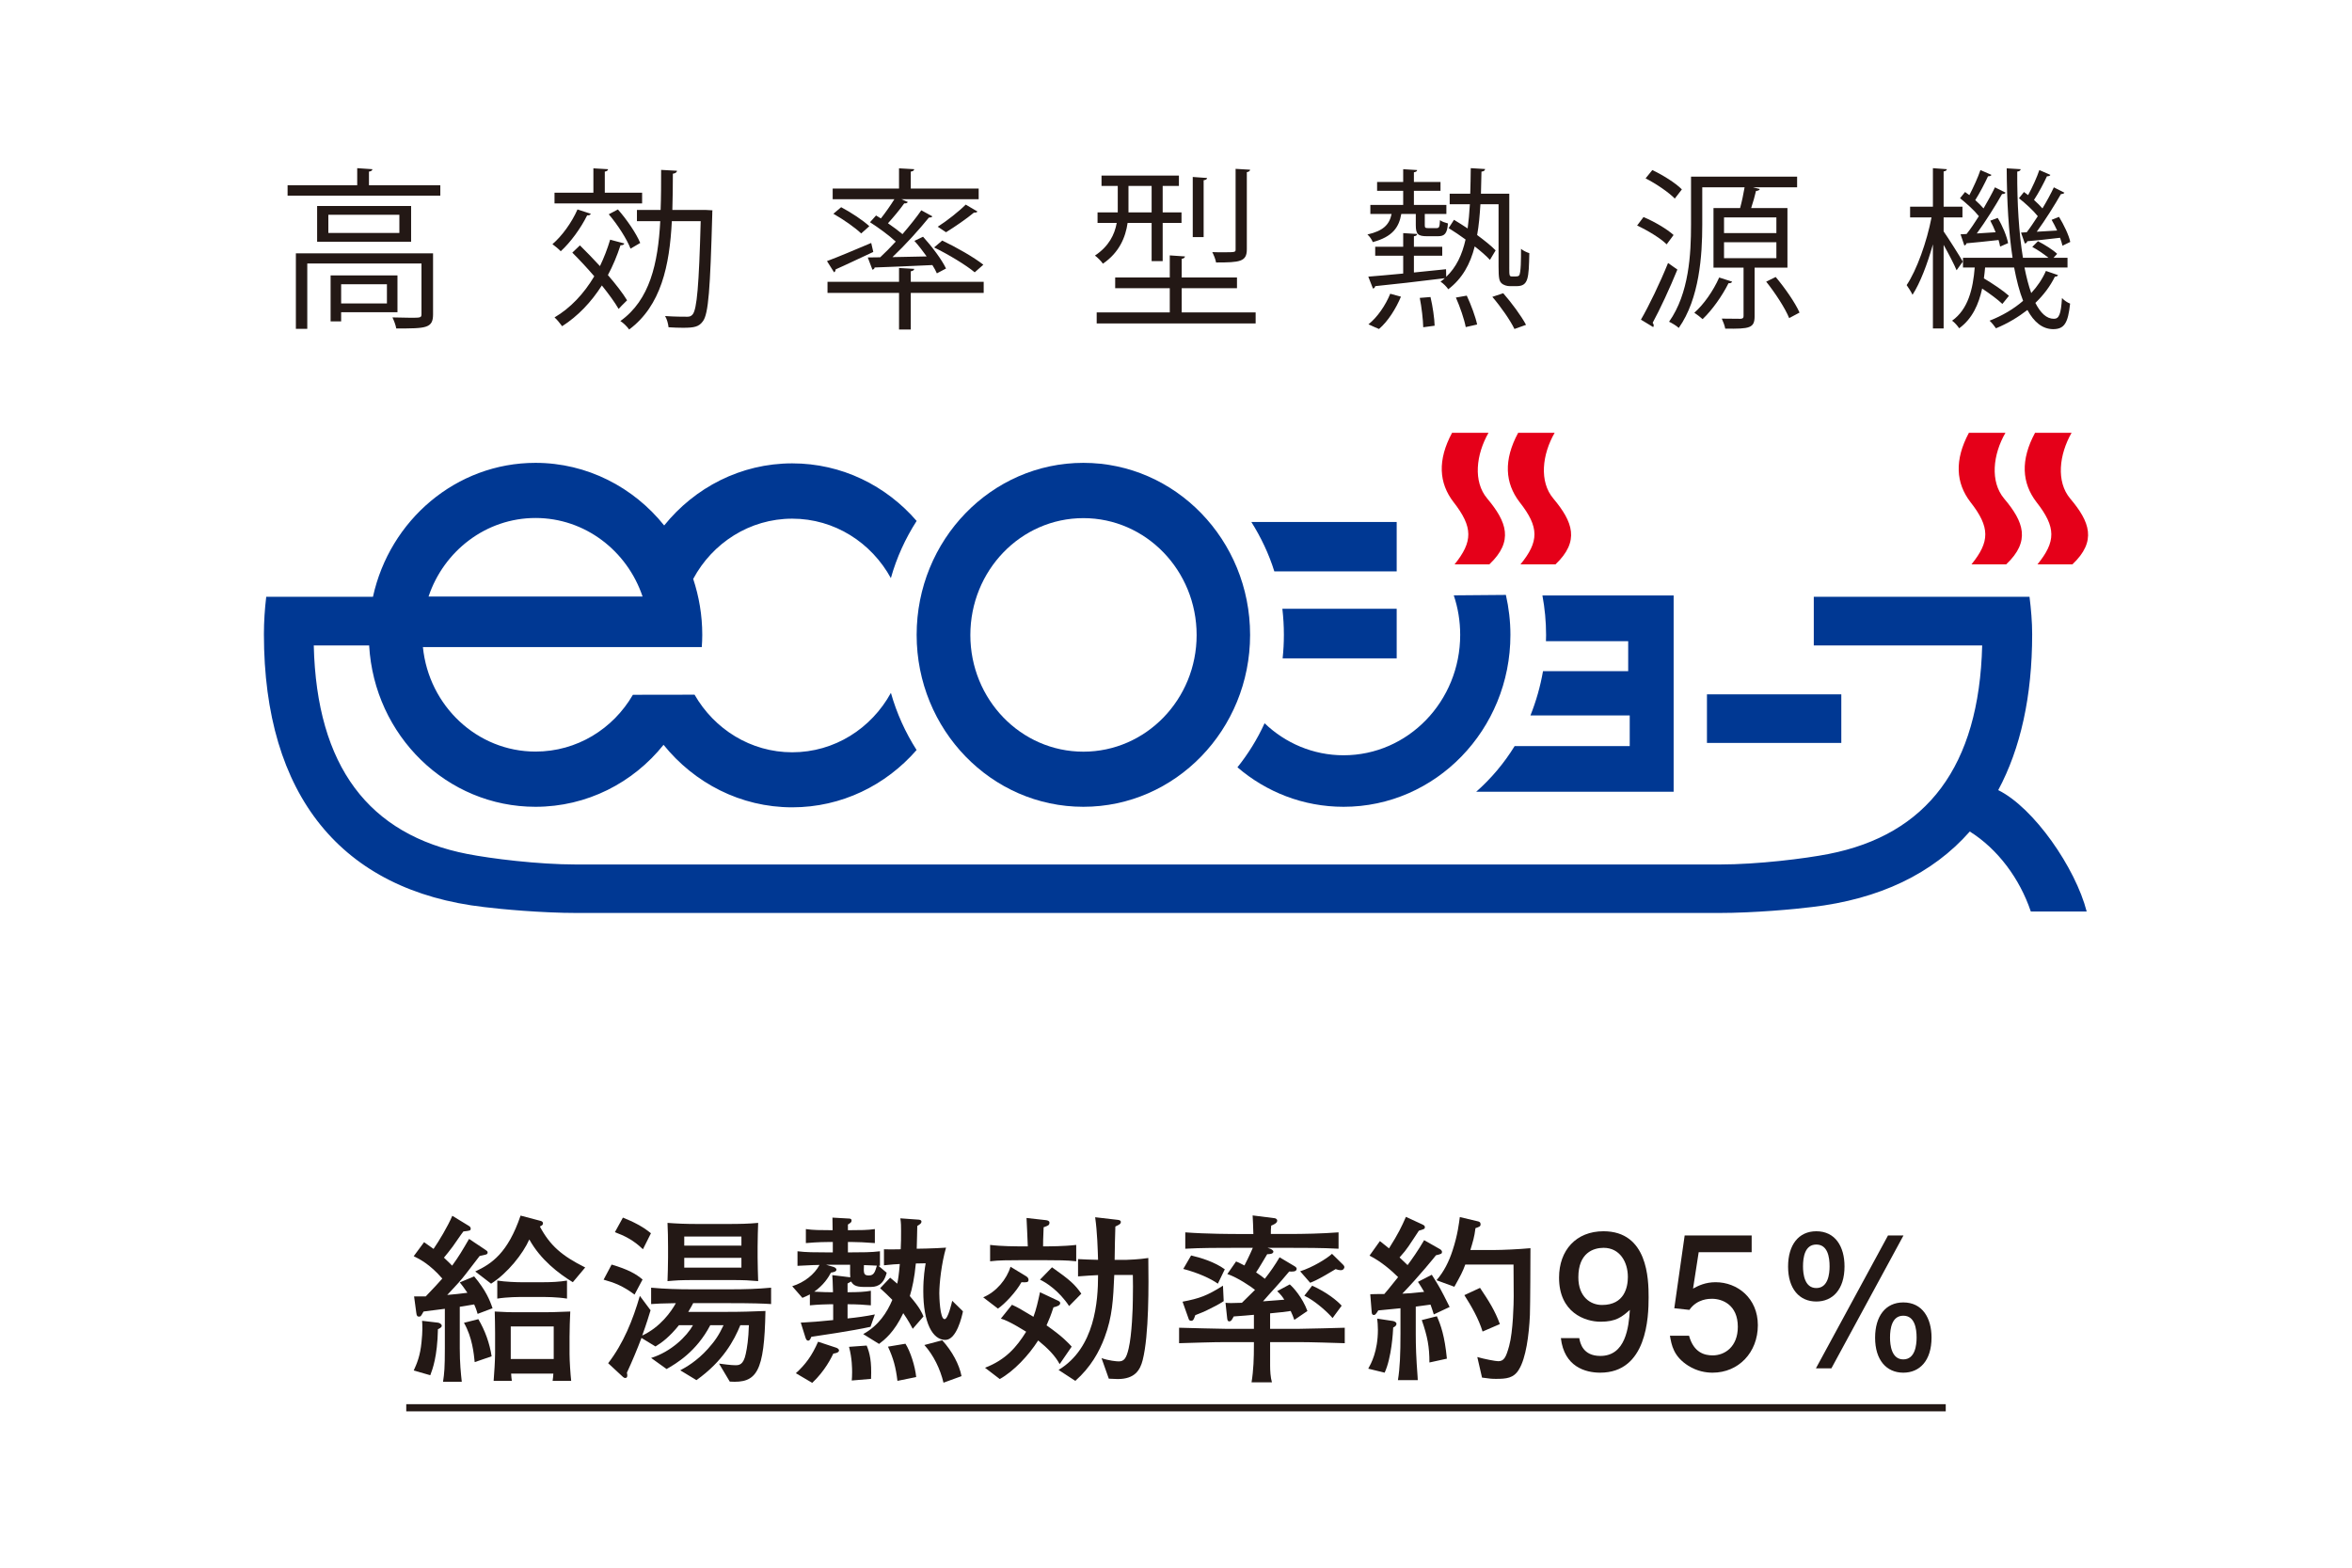 <?xml version="1.0" encoding="UTF-8"?>
<svg id="_レイヤー_1" data-name="レイヤー_1" xmlns="http://www.w3.org/2000/svg" viewBox="0 0 1200 800">
  <defs>
    <style>
      .cls-1, .cls-2 {
        fill: none;
      }

      .cls-2 {
        stroke: #231815;
        stroke-miterlimit: 10;
        stroke-width: 3.652px;
      }

      .cls-3 {
        fill: #003893;
      }

      .cls-4 {
        fill: #e50019;
      }

      .cls-5 {
        fill: #231815;
      }
    </style>
  </defs>
  <g>
    <g>
      <path class="cls-3" d="M753.206,404.024h100.694v-100.14h-67.0.05c1.205,6.48,1.869,13.257,1.869,20.193,0,1.082,0,2.029-.074,3.123h41.962v15.312h-43.462c-1.378,7.871-3.542,15.409-6.393,22.541l-.125.037h50.766v15.63h-58.71c-5.387,8.745-12.004,16.615-19.603,23.292l.025.013Z"/>
      <g>
        <path class="cls-4" d="M759.872,287.995h-17.735c9.323-11.609,9.543-18.865-.541-31.778-7.476-9.703-8.265-21.398-.738-35.369h18.595c-6.322,11.044-7.993,24.915-.638,33.573,9.936,11.868,13.6,21.706,1.058,33.574Z"/>
        <path class="cls-4" d="M793.615,287.995h-17.856c9.445-11.609,9.715-18.865-.467-31.778-7.429-9.703-8.265-21.398-.714-35.369h18.619c-6.37,11.044-7.993,24.915-.664,33.573,9.937,11.868,13.602,21.706,1.082,33.574Z"/>
      </g>
      <g>
        <path class="cls-4" d="M1023.56,287.995h-17.708c9.396-11.609,9.592-18.865-.518-31.778-7.451-9.703-8.263-21.398-.787-35.369h18.644c-6.395,11.044-7.944,24.915-.689,33.573,10.035,11.868,13.627,21.706,1.058,33.574Z"/>
        <path class="cls-4" d="M1057.356,287.995h-17.832c9.42-11.609,9.616-18.865-.516-31.778-7.43-9.703-8.266-21.398-.715-35.369h18.644c-6.32,11.044-7.993,24.915-.713,33.573,10.035,11.868,13.675,21.706,1.132,33.574Z"/>
      </g>
      <path class="cls-3" d="M645.181,369.099c-3.688,8.104-8.387,15.656-13.87,22.505v-.074c14.731,12.642,33.595,20.181,54.182,20.181,47.002,0,85.126-39.329,85.126-87.733,0-7.022-.836-13.922-2.312-20.39l-26.587.222c2.14,6.333,3.27,13.147,3.27,20.169,0,33.867-26.564,61.44-59.497,61.44-15.545,0-29.761-6.223-40.263-16.319h-.049Z"/>
      <path class="cls-3" d="M654.282,310.771c.492,4.303.762,8.682.762,13.207,0,4.07-.22,8.031-.637,11.978h-.101,58.293v-25.309h-58.317v.123Z"/>
      <path class="cls-3" d="M638.442,266.363c4.895,7.796,8.928,16.232,11.733,25.235h62.423v-25.235h-74.156Z"/>
      <path class="cls-3" d="M637.803,323.978c0,48.404-38.099,87.733-85.077,87.733-46.953,0-85.051-39.329-85.051-87.733,0-48.454,38.099-87.782,85.051-87.782,46.978,0,85.077,39.328,85.077,87.782ZM552.751,264.407c-31.95,0-57.677,26.747-57.677,59.669,0,32.811,25.727,59.509,57.677,59.509,31.926,0,57.775-26.698,57.775-59.509,0-32.922-25.85-59.669-57.775-59.669Z"/>
      <rect class="cls-3" x="870.896" y="354.328" width="68.547" height="24.793"/>
      <path class="cls-3" d="M218.644,304.424c7.798-23.316,29.368-40.09,54.578-40.09,25.284,0,46.782,16.774,54.627,40.09h-109.205ZM338.868,268.146c-15.618-19.48-39.304-31.95-65.67-31.95-40.46,0-74.378,29.256-82.912,68.351h-54.454c-.763,6.371-1.181,12.74-1.181,19.111,0,82.198,39.549,130.885,112.427,139.235h.024c8.338,1.045,29.195,3.001,47.323,3.001h582.472c18.078,0,39.107-1.956,47.298-3.001h.073c34.631-4.021,61.81-17.057,80.723-38.566h0c14.265,8.954,25.457,23.981,31.139,40.816h28.505c-5.705-22.209-26.931-52.966-45.133-61.943h0c11.388-21.238,17.315-47.876,17.315-79.542,0-6.371-.565-12.74-1.352-19.111h-110.065v24.842h85.913c-1.55,61.76-28.114,96.599-78.46,106.424h0c-11.733,2.301-35.959,5.338-55.487,5.338H293.981c-19.554,0-43.682-3.037-55.39-5.338h-.049c-50.347-9.825-76.984-44.665-78.459-106.424h28.359l-.099.062c2.656,45.957,39.648,82.26,84.855,82.26,26.317,0,49.855-12.286,65.35-31.63h0c15.693,19.467,39.28,31.9,65.646,31.9,25.26,0,47.838-11.315,63.457-29.245h0c-5.706-8.928-10.159-18.742-13.109-29.17h0c-9.937,18.139-28.752,30.326-50.348,30.326-21.201,0-39.746-11.806-49.83-29.392l-31.458.049c-10.082,17.39-28.531,28.986-49.683,28.986-29.785,0-54.454-23.33-57.455-53.336h142.286c.147-2.078.246-4.108.246-6.222,0-10.059-1.672-19.603-4.624-28.556h0c9.788-18.299,28.801-30.744,50.519-30.744,21.596,0,40.411,12.224,50.348,30.363h-.025c2.952-10.539,7.429-20.291,13.158-29.207h0c-15.569-18.004-38.172-29.379-63.481-29.379-26.268,0-49.757,12.371-65.326,31.691h0Z"/>
    </g>
    <g>
      <path class="cls-5" d="M188.244,94.541h36.406v5.289h-77.924v-5.289h35.524v-8.727l7.757.529c-.088.617-.529,1.058-1.763,1.234v6.964ZM220.947,129.272v31.117c0,3.438-.793,5.289-3.526,6.258-2.733.97-7.581.97-15.25.97-.265-1.675-1.146-3.967-1.939-5.642,3.614.088,6.876.176,9.256.176,5.024,0,5.554,0,5.554-1.851v-25.828h-58.268v33.321h-5.818v-38.521h69.991ZM161.799,105.119h47.954v18.247h-47.954v-18.247ZM203.758,118.87v-9.255h-36.23v9.255h36.23ZM202.789,159.331h-28.737v4.672h-5.377v-23.448h34.114v18.776ZM197.411,145.051h-23.359v9.785h23.359v-9.785Z"/>
      <path class="cls-5" d="M301.429,109.085c-.265.617-.793.882-1.851.793-3.262,6.611-8.462,13.751-13.487,18.335-.97-1.058-2.997-2.733-4.231-3.614,4.848-4.143,9.785-10.931,12.782-17.718l6.788,2.204ZM327.609,98.332v5.465h-44.692v-5.465h19.834v-12.429l7.493.44c-.088.617-.529,1.058-1.675,1.234v10.754h19.04ZM295.875,125.217c3.262,3.173,6.788,6.875,10.226,10.578,2.027-4.231,3.791-8.727,5.201-13.487l7.229,1.939c-.176.617-.882.97-1.939.881-1.763,5.377-3.878,10.49-6.435,15.25,4.055,4.672,7.581,9.256,9.785,12.87-2.38,2.292-3.35,3.35-4.319,4.407-1.939-3.35-5.024-7.581-8.55-11.988-5.465,8.55-12.253,15.69-20.275,20.803-.881-1.234-2.644-3.438-3.878-4.496,8.11-4.76,14.985-12.077,20.274-20.979-3.614-4.231-7.581-8.462-11.195-12.077l3.878-3.702ZM315.269,106.882c4.584,5.201,9.432,12.341,11.372,17.101l-4.937,2.909c-1.851-4.849-6.523-12.165-11.107-17.542l4.672-2.468ZM360.225,107.146l3.262.176c-.088.529-.088,1.322-.088,2.027-1.058,38.434-1.939,50.774-4.76,54.565-2.027,2.821-4.319,3.35-10.137,3.35-2.292,0-4.848-.088-7.404-.265-.176-1.675-.793-4.143-1.763-5.729,4.848.353,9.344.353,11.372.353,1.146,0,1.939-.265,2.732-1.234,2.116-2.733,3.173-14.457,4.055-47.513h-14.721c-1.146,22.655-5.465,43.105-21.773,55.27-.97-1.41-2.997-3.438-4.496-4.319,15.073-10.754,19.216-29.442,20.362-50.951h-11.9v-5.729h12.076c.265-6.611.265-13.487.265-20.451l8.11.441c-.088.793-.793,1.322-2.116,1.499,0,6.17-.088,12.429-.265,18.512h17.189Z"/>
      <path class="cls-5" d="M421.931,133.239c5.73-2.116,14.192-5.73,22.566-9.256l1.058,4.584c-7.052,3.261-14.369,6.788-19.217,8.903,0,.617-.265,1.234-.793,1.499l-3.614-5.729ZM501.883,143.817v5.642h-37.199v18.688h-5.994v-18.688h-36.494v-5.642h36.494v-7.052l7.757.441c-.088.617-.529,1.058-1.763,1.234v5.377h37.199ZM449.081,131.299c2.556-2.38,5.289-5.113,7.934-8.021-3.438-3.173-8.727-7.052-13.134-9.873l3.085-3.438c.793.44,1.587.969,2.468,1.499,2.38-2.997,5.024-6.788,6.876-9.785h-31.47v-5.465h33.85v-10.313l7.757.44c-.088.617-.529,1.058-1.763,1.234v8.639h34.643v5.465h-39.403l3.262,1.41c-.265.529-.97.793-1.851.705-2.116,2.998-5.377,6.964-8.286,10.138,2.732,1.851,5.377,3.878,7.405,5.553,3.614-4.231,7.052-8.462,9.608-12.165l5.642,3.085c-.176.441-.881.617-1.763.617-4.848,5.994-11.988,13.928-18.6,20.187l17.454-.353c-1.939-2.733-4.143-5.554-6.259-7.934l4.408-2.116c4.496,4.937,9.608,11.724,11.724,16.22l-4.672,2.468c-.529-1.234-1.322-2.733-2.292-4.231-11.019.529-22.125.97-29.442,1.234-.088.617-.529.969-1.146,1.146l-2.38-6.258,6.347-.088ZM429.159,105.736c5.024,2.645,11.283,6.788,14.369,9.697l-4.143,3.702c-2.997-2.909-9.168-7.229-14.192-10.049l3.967-3.35ZM480.727,122.749c7.052,3.35,16.22,8.55,20.979,12.341l-4.407,3.878c-4.408-3.702-13.487-9.167-20.715-12.693l4.143-3.526ZM478.435,115.697c4.584-2.909,10.754-7.757,14.28-11.283l5.994,3.526c-.264.441-.97.617-1.763.529-3.703,3.085-9.697,7.228-14.281,10.049l-4.231-2.821Z"/>
      <path class="cls-5" d="M587.565,113.758h-12.253c-1.058,7.404-4.319,15.162-12.605,20.803-.793-1.234-2.821-3.262-4.055-4.143,7.14-4.76,10.049-10.754,11.107-16.66h-9.785v-5.377h10.313v-13.487h-8.286v-5.289h39.491v5.289h-8.286v13.487h9.608v5.377h-9.608v19.481h-5.642v-19.481ZM602.904,159.419h37.728v5.642h-81.098v-5.642h37.288v-12.341h-27.855v-5.465h27.855v-11.283l7.757.529c-.088.617-.529,1.058-1.675,1.234v9.52h28.208v5.465h-28.208v12.341ZM575.753,94.894v13.487h11.812v-13.487h-11.812ZM615.862,90.838c-.088.617-.529.97-1.763,1.146v29.001h-5.553v-30.676l7.316.529ZM637.811,86.607c-.088.617-.529,1.058-1.675,1.234v39.403c0,6.347-3.614,6.699-15.691,6.699-.264-1.586-1.146-3.791-1.939-5.289,2.027.088,3.967.088,5.553.088,6.347,0,6.347-.088,6.347-1.499v-41.078l7.405.441Z"/>
      <path class="cls-5" d="M722.348,109.174h-7.405c-1.146,6.699-4.319,11.636-14.544,14.368-.441-1.234-1.675-2.997-2.733-3.878,8.11-1.851,11.195-5.024,12.341-10.49h-10.843v-4.584h16.749v-7.228h-13.311v-4.496h13.311v-6.523l7.14.441c-.088.617-.617.97-1.675,1.146v4.937h13.575v4.496h-13.575v7.228h16.572v4.584h-11.019v5.642c0,1.322.176,1.586,1.675,1.586h4.319c1.322,0,1.586-.44,1.763-4.055.97.793,2.821,1.322,4.055,1.675-.353,5.201-1.763,6.523-5.024,6.523h-5.73c-4.496,0-5.642-1.058-5.642-5.642v-5.729ZM770.037,136.588c0,4.319.088,4.496,1.587,4.496,2.645,0,2.909,0,3.438-.529.97-1.234.97-8.462.97-13.575,1.146.97,2.821,1.763,4.231,2.204-.265,12.87-.441,16.837-6.523,16.837h-3.35c-1.499,0-3.174-.441-4.319-1.499-1.146-1.146-1.499-2.468-1.499-8.551v-31.734h-9.255c-.353,5.642-.793,10.842-1.675,15.691,3.79,2.821,7.228,5.553,9.432,7.845l-2.909,4.848c-1.851-2.027-4.584-4.407-7.757-6.875-2.292,9.079-6.347,16.396-13.487,21.861-.881-1.322-2.645-3.085-3.967-3.879.793-.529,1.499-1.146,2.204-1.763-13.222,1.675-26.886,3.173-35.524,4.055-.088.705-.617,1.146-1.146,1.234l-2.38-6.082c4.848-.353,11.019-.97,17.806-1.587v-9.08h-14.28v-4.583h14.28v-6.964l7.14.441c-.088.617-.617,1.058-1.675,1.146v5.377h14.457v4.583h-14.457v8.551c5.377-.529,10.931-1.146,16.396-1.675l.088,3.878c5.112-4.848,8.109-11.195,9.873-19.041-2.909-2.115-5.906-4.143-8.639-5.818l2.732-4.231c2.204,1.322,4.584,2.821,6.964,4.407.529-3.878.882-7.933,1.146-12.341h-10.313v-5.377h10.49c.176-4.143.176-8.462.265-13.046l7.316.441c-.088.793-.705,1.234-1.851,1.322l-.265,11.283h14.457v37.728ZM714.767,151.397c-2.468,5.906-6.523,12.518-11.195,16.484-1.234-.529-2.557-1.058-5.377-2.38,4.496-3.526,8.727-9.696,11.107-15.603l5.465,1.499ZM726.138,167c-.088-3.79-.793-10.137-1.763-14.985l5.465-.441c1.146,4.76,2.027,11.019,2.116,14.633l-5.818.793ZM747.823,166.912c-.706-3.879-2.909-10.313-5.025-15.074l5.554-.97c2.204,4.672,4.496,10.931,5.289,14.721l-5.818,1.322ZM772.681,167.882c-2.115-4.408-6.964-11.372-11.283-16.396l5.554-1.851c4.319,4.936,9.256,11.636,11.636,16.131l-5.906,2.116Z"/>
      <path class="cls-5" d="M838.53,110.76c5.465,2.292,12.076,6.171,15.338,9.168l-3.526,4.76c-3.085-3.085-9.608-7.052-15.074-9.608l3.262-4.319ZM837.208,163.122c4.055-6.964,9.785-18.864,13.839-28.913l4.76,3.35c-3.791,9.344-8.903,20.363-12.605,27.15.353.529.529.969.529,1.322,0,.353-.088.617-.265.881l-6.258-3.791ZM854.485,101.329c-3.085-3.174-9.521-7.581-14.897-10.314l3.438-4.231c5.377,2.556,11.9,6.611,15.074,9.873l-3.614,4.672ZM911.959,136.588h-16.749v24.77c0,6.083-2.468,6.523-14.985,6.347-.265-1.499-1.058-3.614-1.763-5.113,4.496.088,8.462.088,9.608.088,1.146-.088,1.499-.44,1.499-1.41v-24.682h-15.338v-30.412h13.575c.881-3.173,1.763-7.405,2.292-10.578h-21.597v19.128c0,15.515-1.41,37.64-11.988,52.625-1.058-1.058-3.614-2.556-4.937-3.173,10.226-14.457,11.195-34.731,11.195-49.452v-24.594h54.124v5.465h-22.478l3.438.881c-.264.617-.881.882-1.939.97-.529,2.38-1.499,5.818-2.468,8.727h18.511v30.412ZM883.751,143.729c-.264.617-.97.881-1.851.793-3.262,6.523-8.374,13.751-13.223,18.335-1.058-.969-2.997-2.468-4.231-3.261,4.76-4.143,9.696-11.195,12.693-17.983l6.611,2.116ZM879.608,110.937v8.022h26.709v-8.022h-26.709ZM879.608,123.63v8.11h26.709v-8.11h-26.709ZM912.841,162.328c-2.028-5.024-7.14-12.87-11.724-18.6l4.848-2.38c4.672,5.553,9.961,13.134,12.165,18.159l-5.289,2.821Z"/>
      <path class="cls-5" d="M991.647,118.077c2.292,3.261,8.463,13.046,9.784,15.426l-3.173,4.408c-1.146-2.821-4.144-8.55-6.611-12.958v42.665h-5.465v-42.929c-2.821,10.049-6.523,19.746-10.402,25.74-.705-1.499-2.115-3.702-2.997-4.936,5.113-7.581,10.313-22.126,12.693-34.555h-10.931v-5.465h11.637v-19.658l7.14.529c-.088.529-.529.97-1.675,1.146v17.983h9.608v5.465h-9.608v7.141ZM1032.901,136.5c.97,4.936,2.116,9.344,3.438,13.046,3.173-3.438,5.729-7.228,7.492-11.283l6.171,2.116c-.177.529-.705.793-1.587.793-2.38,4.848-5.729,9.344-9.961,13.398,2.645,5.201,5.729,8.11,9.432,8.11,2.645,0,3.614-2.204,4.144-10.578,1.146,1.234,2.909,2.38,4.143,2.821-1.058,10.049-2.997,13.046-8.727,13.046-5.465-.088-9.696-3.614-13.046-9.785-4.672,3.614-10.049,6.876-16.043,9.344-.706-1.058-2.204-2.909-3.262-3.879,6.522-2.556,12.341-5.994,17.101-10.137-1.851-4.672-3.35-10.49-4.584-17.013h-14.809c-.177,1.851-.353,3.702-.617,5.553,4.584,2.732,9.961,6.347,12.781,8.903l-3.35,4.143c-2.292-2.204-6.347-5.201-10.313-7.846-1.763,7.934-4.937,15.338-11.724,20.275-.793-1.234-2.38-2.997-3.614-3.879,8.198-5.818,10.666-16.22,11.548-27.15h-5.994v-4.937h25.299c-2.027-13.134-2.909-28.825-2.997-45.662l7.14.44c-.088.617-.528,1.058-1.763,1.234-.088,16.308.882,31.558,2.909,43.987h13.046c-2.292-1.851-5.465-4.055-8.286-5.554l2.909-2.909c3.438,1.763,7.669,4.407,9.785,6.435l-1.852,2.027h7.14v4.937h-21.949ZM1000.286,119.576l3.085-.176c2.027-2.557,4.144-5.73,6.259-9.08-2.292-2.909-6.259-6.523-9.608-9.167l2.557-3.174c.705.529,1.41,1.058,2.204,1.587,2.027-3.878,4.407-9.08,5.642-12.782l5.642,2.468c-.265.529-.882.705-1.764.705-1.587,3.438-4.23,8.551-6.522,12.165,1.586,1.411,3.085,2.909,4.23,4.231,2.204-3.791,4.319-7.581,5.818-10.754l5.465,2.733c-.264.44-.97.705-1.851.705-3.262,5.818-8.374,13.928-12.87,20.098l9.608-.617c-.793-2.027-1.763-4.143-2.732-5.906l3.79-1.411c2.469,4.055,4.672,9.432,5.289,12.87l-4.055,1.763c-.177-.97-.44-2.115-.794-3.35-6.347.705-12.252,1.322-16.396,1.675-.088.617-.529.97-1.058,1.146l-1.939-5.729ZM1034.048,118.518c1.763-2.292,3.702-5.201,5.642-8.198-2.292-2.909-6.259-6.523-9.608-9.167l2.557-3.174,2.115,1.587c2.115-3.878,4.495-9.08,5.729-12.782l5.642,2.468c-.265.529-.881.705-1.763.705-1.587,3.438-4.231,8.462-6.611,12.077,1.675,1.499,3.174,2.997,4.319,4.319,2.292-3.791,4.319-7.581,5.817-10.754l5.378,2.733c-.177.44-.882.705-1.764.705-3.173,5.553-8.021,13.311-12.341,19.217,3.262-.176,6.699-.353,10.402-.617-.882-1.939-1.852-3.791-2.821-5.465l3.79-1.499c2.469,4.055,5.025,9.344,5.73,12.782l-3.967,1.939c-.265-1.146-.705-2.557-1.234-4.055-6.435.793-12.605,1.411-16.748,1.763-.089.705-.617,1.058-1.234,1.146l-1.939-5.554,2.909-.176Z"/>
    </g>
  </g>
  <g>
    <g>
      <path class="cls-5" d="M243.682,670.484c-.372-1.207-.65-2.415-1.765-4.829-1.765.278-5.944,1.021-7.338,1.207v21.177c0,7.616.558,12.817,1.022,17.09h-9.567c.65-4.365.929-6.873.929-16.997v-20.248c-2.972.372-7.895,1.021-10.867,1.394-1.3,2.322-1.394,2.601-2.322,2.601-.836,0-1.208-.372-1.393-2.043l-1.115-8.267h5.944c3.994-4.18,6.966-7.338,8.452-9.103-6.316-7.338-11.703-10.031-14.582-11.424l5.294-7.152c1.579,1.115,3.344,2.322,4.83,3.437,2.693-3.9,7.337-11.609,9.566-16.904l8.359,5.108c.65.372,1.021.836,1.021,1.394,0,1.114-.371,1.114-3.715,1.486-.929,1.114-4.644,6.595-5.387,7.616-2.322,3.064-2.415,3.157-4.551,5.759,2.229,2.043,3.901,3.808,4.18,4.086,3.344-4.551,5.294-7.895,8.638-13.653l7.802,5.201c1.486,1.022,1.672,1.115,1.672,1.765,0,.836-.743,1.022-1.3,1.115-.464.093-2.415.557-2.787.65-1.486,1.857-7.616,10.03-9.009,11.609-1.486,1.857-7.245,7.988-7.523,8.267,4.365-.372,6.595-.65,10.31-1.114-1.765-2.601-2.972-4.18-3.901-5.295l7.338-3.064c5.851,6.966,7.987,12.074,9.381,16.254l-7.616,2.879ZM223.434,678.286c-.279,14.118-2.787,20.527-3.901,23.499l-8.452-2.415c1.579-3.437,3.344-7.523,3.994-14.582.558-5.294.464-8.267.279-10.774l7.988.93c1.021.093,2.043.836,2.043,1.578,0,.93-1.3,1.486-1.951,1.765ZM242.196,695.098c-.464-4.365-1.208-12.632-5.48-20.062l7.338-1.858c3.437,5.852,5.758,12.261,6.78,18.948l-8.638,2.972ZM292.258,654.323c-7.245-4.458-16.44-11.424-22.198-21.826-3.251,7.337-11.053,17.183-19.505,22.569l-8.081-6.223c8.359-3.901,16.625-9.381,23.127-28.515l9.846,2.601c.743.187,1.579.372,1.579,1.394,0,.743-.464,1.021-1.579,1.579,5.201,9.752,11.238,14.953,23.127,20.897l-6.316,7.523ZM281.949,704.665c.279-1.766.279-2.415.372-3.716h-21.548c.093,1.765.186,2.322.372,3.716h-9.288c.279-3.251.743-10.589.743-14.118v-10.31c0-3.065-.093-8.081-.186-10.96,6.688.371,7.431.371,11.889.371h12.167c3.994,0,5.387,0,14.489-.371-.186,2.786-.372,10.031-.372,12.91v8.823c0,3.344.464,10.403.836,13.654h-9.474ZM277.305,661.847h-11.703c-.093,0-6.687,0-11.889.836v-9.195c4.087.65,10.031.836,11.889.836h11.703c3.994,0,8.081-.186,11.981-.836v9.195c-5.201-.836-11.424-.836-11.981-.836ZM282.506,676.894h-21.919v16.625h21.919v-16.625Z"/>
      <path class="cls-5" d="M323.752,660.64c-5.944-4.459-10.403-6.131-15.79-7.616l4.087-7.709c8.452,2.508,12.353,4.736,15.79,7.616l-4.086,7.709ZM372.979,665.005h-19.319c-.557,1.021-1.021,2.043-2.508,4.458h19.041c8.917,0,12.725-.186,20.341-.464-.557,31.207-4.365,36.966-18.205,36.037l-5.48-9.195c2.136.278,6.037.836,8.267.836,1.857,0,4.179,0,5.387-5.852.65-2.972,1.394-7.523,1.579-14.582h-4.365c-3.158,7.709-8.731,18.298-22.384,28.05l-8.266-5.016c2.786-1.486,8.452-4.644,14.118-10.96,3.715-4.18,5.573-6.966,7.988-12.074h-6.78c-7.152,13.653-17.462,19.598-22.292,22.384l-7.895-5.665c10.217-3.158,18.204-11.053,21.362-16.719h-7.152c-4.737,5.852-8.452,8.73-11.981,10.867l-7.152-4.365c-2.229,5.944-4.737,11.889-7.431,17.74.186.929.186,1.021.186,1.393,0,.743-.186,1.301-1.022,1.301-.464,0-.835-.186-1.207-.558l-7.523-6.966c7.802-10.124,12.632-22.105,16.161-34.366l5.48,7.338c-.836,2.693-2.043,6.78-4.272,12.91,9.195-4.272,14.768-12.167,17.183-16.532-8.173.186-9.009.186-12.631.464v-8.358c6.873.649,14.118.836,20.434.836h20.341c6.966,0,13.653-.187,20.434-.836v8.358c-3.53-.278-10.31-.464-20.434-.464ZM328.025,637.512c-4.83-4.736-9.567-6.966-14.304-8.73l4.087-7.431c5.108,2.044,10.031,4.459,14.303,7.988l-4.086,8.173ZM371.771,653.209h-16.161c-9.288,0-10.31.186-15.047.558.093-2.787.279-7.988.279-12.168v-5.387c0-4.272-.093-8.267-.279-12.167,4.83.371,9.288.557,15.047.557h16.161c5.387,0,10.402-.093,15.046-.557-.093,2.786-.279,7.895-.279,12.167v5.387c0,4.18.186,8.267.279,12.168-4.922-.372-5.852-.558-15.046-.558ZM378.273,631.011h-29.165v4.644h29.165v-4.644ZM378.273,641.878h-29.165v5.016h29.165v-5.016Z"/>
      <path class="cls-5" d="M443.854,656.738h-3.065c-4.644,0-5.573-1.3-6.595-2.786-.836.557-.929.557-1.765,1.021v4.458c5.48,0,8.824-.186,11.889-.743v7.431c-2.693-.278-7.245-.557-11.889-.557v7.244c4.737-.465,9.381-1.114,13.932-2.043l-2.229,6.315c-9.102,2.043-26.378,4.551-30.186,5.108-.464,1.114-.836,1.95-1.579,1.95-.836,0-1.115-.743-1.394-1.485l-2.415-7.709c9.009-.558,10.124-.65,16.533-1.301v-8.08h-1.486c-1.857,0-6.78.186-10.402.557v-5.572c-1.579.836-2.322,1.114-3.808,1.765l-5.202-5.944c6.223-1.951,11.332-6.037,13.932-10.867-.464,0-5.294.093-11.238.464v-7.43c4.272.557,9.381.557,13.932.557h4.086v-5.294h-2.136c-.929,0-5.294,0-11.61.558v-7.152c3.622.558,7.895.558,11.61.558h2.043c0-1.301-.093-5.387-.093-6.409l8.173.465c.743,0,1.579.093,1.579,1.021,0,.836-.372,1.114-1.858,2.044v2.879h2.043c3.715,0,8.081,0,11.703-.558v7.152c-4.458-.372-9.288-.558-11.703-.558h-2.043v5.294h2.322c4.458,0,9.752,0,14.025-.557v7.43h-.743l4.18,3.53c-1.765,6.966-5.852,7.244-8.545,7.244ZM425.185,690.732c-1.022,2.044-4.18,8.73-10.774,14.954l-8.359-4.923c4.922-4.458,8.266-9.01,11.331-16.068l9.01,2.973c.372.093,1.672.557,1.672,1.485,0,1.115-1.951,1.486-2.879,1.579ZM433.73,649.958v-4.551h-12.26l3.808,1.114c1.115.372,1.486,1.021,1.486,1.394,0,1.114-2.043,1.393-2.787,1.485-1.393,2.602-3.715,6.316-8.545,9.753,5.573.278,6.501.278,9.566.278-.186-6.223-.186-6.315-.371-8.73l9.195,1.114c0-.278-.093-1.579-.093-1.857ZM434.566,704.479c.093-1.021.186-2.321.186-4.18,0-1.765,0-7.151-1.579-13.003l9.009-.65c1.579,3.901,2.601,7.988,2.229,16.997l-9.845.836ZM482.306,683.767c-6.501,0-11.238-8.73-11.238-24.892,0-7.245.836-11.981,1.208-14.211l-5.016.093c-.65,7.151-1.857,12.725-3.065,16.626,5.201,6.037,6.13,8.452,6.966,10.402l-5.48,6.315c-2.322-4.458-4.272-7.151-4.83-7.987-4.644,9.845-9.66,13.653-12.353,15.696l-8.081-5.016c7.895-4.365,12.167-11.053,14.861-17.461-2.043-2.044-3.994-3.994-6.223-5.944l5.108-5.387c2.322,1.95,2.787,2.321,3.623,3.064.464-2.136.836-4.644,1.3-10.031-1.208,0-4.644.279-8.081.65v-8.174c3.065.094,3.622.094,8.545,0,.186-3.157.186-6.223.186-9.381,0-2.414,0-3.993-.372-6.408l9.01.65c.464,0,1.765.093,1.765,1.021,0,.836-.558,1.207-2.136,2.229-.093,2.973-.093,6.502-.279,11.61l4.83-.093c4.366-.093,7.059-.278,10.124-.465-2.322,7.988-3.437,18.298-3.437,23.313,0,1.579.279,13.188,2.693,13.188,1.765,0,3.623-8.173,3.901-9.381l5.48,5.388c-.558,2.693-3.251,14.582-9.01,14.582ZM440.789,645.593c-.186,4.087-.186,5.294,2.507,5.294,2.694,0,3.158-1.95,4.087-5.016-2.508-.093-2.972-.186-6.594-.278ZM457.879,704.665c-.836-6.967-2.043-11.425-4.83-17.462l8.917-1.486c2.508,3.901,4.923,11.425,5.48,16.997l-9.566,1.951ZM481.377,705.594c-1.672-6.967-5.016-13.933-9.752-19.227l9.103-2.415c5.108,5.573,8.73,12.446,9.845,18.298l-9.195,3.344Z"/>
      <path class="cls-5" d="M521.137,654.323c-2.601,4.83-8.545,11.146-11.981,13.468l-7.523-5.759c6.688-2.786,11.981-9.194,13.932-15.604l7.802,4.737c.929.557,1.394,1.114,1.394,1.95,0,1.393-1.115,1.3-3.623,1.207ZM540.642,696.119c-2.229-4.179-5.944-7.987-10.96-12.074-4.922,7.709-12.446,15.697-19.598,19.69l-7.523-5.758c10.588-4.087,16.068-10.496,20.991-18.391-.093,0-8.452-5.479-12.911-6.688l5.666-7.059c3.25,1.486,3.994,1.95,10.96,6.13,1.393-3.622,2.322-7.802,3.343-12.539l9.288,4.365c.743.372,1.022.743,1.022,1.208,0,1.114-1.486,1.672-3.437,2.136-1.486,4.552-2.043,5.759-3.53,9.195,8.359,5.852,11.239,9.103,12.817,10.867l-6.13,8.916ZM534.419,643.085h-14.675c-4.737,0-10.31,0-14.583.558v-8.359c5.852.743,14.025.743,14.583.743h4.644c-.093-3.716-.558-12.261-.65-14.489l9.938,1.114c.743.093,1.765.371,1.765,1.207,0,1.394-.65,1.579-2.972,2.415-.279,6.595-.279,7.338-.279,9.753h2.229c.093,0,8.359,0,14.675-.743v8.359c-4.551-.558-10.217-.558-14.675-.558ZM545.472,666.491c-5.201-7.896-11.981-12.168-14.861-13.468l6.13-6.316c9.381,6.595,11.796,8.917,14.954,13.468l-6.223,6.316ZM582.996,694.076c-1.3,5.108-3.994,9.659-12.725,9.659-.836,0-1.208-.093-4.551-.186l-3.715-10.495c3.623,1.3,7.709,1.672,8.731,1.672,2.693,0,3.901-1.394,5.108-6.595,1.672-7.059,2.136-20.991,2.136-24.892.093-5.201.093-8.452,0-12.632h-9.474c-.558,12.539-.929,21.177-4.923,31.857-2.693,7.245-7.059,15.232-14.954,22.199l-8.545-5.573c18.576-11.238,20.155-35.016,20.155-48.391-1.579,0-7.802.465-10.217.65v-8.824c2.693.187,6.78.279,10.217.372-.186-5.294-.372-13.933-1.486-21.734l11.238,1.301c1.022.093,1.858.278,1.858,1.114,0,1.021-.836,1.394-2.787,2.322-.093,2.043-.372,13.468-.372,16.997h6.223c.372,0,6.223-.186,10.96-.929.186,13.932.371,39.381-2.879,52.105Z"/>
      <path class="cls-5" d="M662.787,684.881h-14.768v11.889c0,2.693.186,6.13.929,8.638h-10.402c1.021-6.223,1.208-12.538,1.208-18.947v-1.579h-14.489c-6.595,0-17.09.372-23.685.558v-7.895c3.715.093,20.248.557,23.685.557h14.489v-7.151c-4.366.371-4.923.464-10.31.836-.929,1.765-1.3,2.508-2.322,2.508-.836,0-.929-.929-1.021-1.672l-.836-7.802c1.765.186,3.158.186,8.359,0,5.202-5.108,5.759-5.666,6.688-6.595-1.765-1.486-9.009-6.409-14.118-8.081l4.458-6.408c.929.371,1.486.557,4.272,2.043,2.322-4.458,4.18-8.73,4.272-9.009h-8.452c-8.452,0-18.205,0-26.007.464v-8.359c10.588.836,25.078.836,26.007.836h8.73c0-1.765-.279-8.173-.372-9.474l11.053,1.394c.372,0,1.486.278,1.486,1.3,0,1.301-2.136,2.137-3.065,2.508-.186,1.951-.186,2.322-.186,4.272h8.452c8.731,0,17.369-.186,26.099-.836v8.359c-8.081-.464-18.111-.464-26.099-.464h-10.124l1.3.464c.372.093,1.672.743,1.672,1.486,0,1.3-2.415,1.3-3.158,1.3-1.115,1.858-4.366,7.431-5.666,9.288,2.229,1.486,2.972,2.044,4.458,3.251,2.786-3.529,5.294-7.151,7.523-10.96l7.802,4.645c.279.186.929.65.929,1.207,0,1.672-2.508,1.486-3.808,1.394-3.808,4.551-4.737,5.572-7.152,8.267-1.021,1.021-5.294,5.944-6.223,6.966,1.765-.186,9.288-.65,10.867-.836-1.208-1.857-1.486-2.229-3.622-4.365l6.409-3.437c1.765,1.485,6.409,6.594,9.009,13.561l-6.688,4.551c-.65-1.95-1.021-2.693-1.857-4.551-3.901.557-4.644.649-10.496,1.207v7.895h14.768c3.623,0,19.969-.464,23.313-.557v7.895c-6.501-.186-16.904-.558-23.313-.558ZM615.232,668.905c-.65.372-2.415,1.022-5.387,2.229-.743,2.137-1.021,2.879-2.136,2.879-.929,0-1.208-.742-1.3-1.114l-3.065-8.638c8.731-1.672,12.539-3.065,20.62-8.174l.371,7.896c-2.322,1.579-5.851,3.344-9.102,4.922ZM621.362,655.066c-3.529-2.508-9.845-5.479-17.647-7.523l3.994-6.873c4.923,1.115,12.075,3.344,17.183,7.059l-3.53,7.338ZM684.057,648.193c-.836,0-1.579-.186-2.601-.558-.836.465-4.365,2.601-5.201,3.065-4.18,2.415-6.13,3.251-7.802,3.901l-5.108-5.852c6.409-2.044,13.653-6.502,16.254-8.917l5.573,5.48c.186.186.743.743.743,1.3,0,.279-.278,1.579-1.857,1.579ZM679.877,672.621c-2.136-2.601-8.73-8.73-14.396-11.425l3.994-5.108c7.43,3.344,12.725,7.616,15.046,10.217l-4.644,6.316Z"/>
      <path class="cls-5" d="M710.813,677.451c-.093,2.414-.836,15.418-4.365,23.034l-8.359-2.044c1.394-2.508,4.923-8.823,4.923-19.876,0-2.415-.186-4.087-.372-5.666l7.988,1.208c.929.186,1.857.649,1.857,1.485s-.743,1.394-1.672,1.858ZM731.526,670.764c-.65-2.044-1.021-3.344-1.672-5.016-2.136.278-5.016.649-7.523,1.021v14.024c0,6.038.186,11.889.929,21.734,0,.558.093,1.486.093,1.765h-10.124c1.021-6.315,1.3-13.188,1.3-23.777v-12.91c-1.765.186-9.752.929-11.332,1.114-1.3,2.137-1.671,2.322-2.229,2.322-.929,0-1.021-.65-1.114-1.394l-.743-9.195c2.508-.093,2.972-.093,7.152-.093,1.021-1.114,1.672-1.95,7.059-8.638-3.158-3.158-8.638-7.987-14.582-10.96l5.294-7.43c1.579,1.207,1.858,1.485,4.644,3.715,4.923-7.802,6.223-10.682,8.638-16.068l8.452,3.901c.929.464,1.207.742,1.207,1.393,0,.836-.278.929-3.065,1.765-.836,1.208-4.458,6.873-5.294,7.988-1.672,2.321-1.765,2.508-4.551,5.665.65.65,3.529,3.344,4.087,3.901,2.136-2.879,5.387-7.431,8.452-12.725l8.173,4.644s.929.558.929,1.301c0,1.021-.372,1.114-3.065,1.765-.093.186-8.824,10.96-17.183,19.598,2.601-.093,5.48-.278,11.146-.929-1.3-2.229-1.858-3.158-3.158-5.108l7.059-3.622c4.086,6.501,4.272,6.78,9.102,16.439l-8.081,3.809ZM729.297,695.283c0-7.895-.929-13.096-3.901-21.641l7.709-1.95c1.951,4.365,3.994,10.031,5.108,21.641l-8.917,1.95ZM780.567,671.042c-.464,10.402-2.043,22.013-5.573,27.771-2.694,4.551-6.502,4.829-11.796,4.829-2.229,0-2.879-.093-7.059-.649l-2.415-10.496c3.437,1.021,9.381,2.137,10.682,2.137,2.972,0,3.994-2.044,5.573-7.802,2.043-7.431,2.322-22.013,2.322-25.356,0-2.601-.093-13.84-.093-16.161h-24.613c-1.393,3.808-2.322,5.479-5.573,11.331l-9.103-3.344c3.808-4.365,6.409-9.659,8.174-15.14,2.693-8.08,3.344-14.396,3.715-17.09l9.01,2.137c.929.186,1.579.464,1.579,1.578,0,1.115-.743,1.301-2.601,1.951-.557,4.551-1.3,6.78-2.601,11.146h12.167c4.086,0,12.446-.372,18.483-.929,0,5.387-.093,29.164-.278,34.087ZM756.418,679.494c-2.043-6.595-5.573-12.725-9.288-18.576l7.988-3.715c4.551,6.78,7.616,11.609,10.124,18.482l-8.824,3.809Z"/>
      <path class="cls-5" d="M816.426,700.485c-7.616,0-18.39-3.065-20.062-17.647h9.381c.464,2.601,1.858,9.103,10.774,9.103,12.817,0,14.489-14.489,15.046-23.499-3.994,3.529-6.966,6.037-14.954,6.037-7.895,0-21.177-4.644-21.177-22.477,0-14.025,8.731-23.685,22.663-23.685,22.57,0,23.035,24.334,23.035,33.715,0,10.124-.836,38.453-24.707,38.453ZM818.191,636.77c-5.202,0-12.911,2.508-12.911,15.046,0,9.938,6.13,14.118,12.075,14.118,11.517,0,13.189-9.195,13.189-14.304,0-7.709-4.18-14.86-12.353-14.86Z"/>
      <path class="cls-5" d="M873.737,700.485c-3.437,0-7.895-.743-12.353-3.53-7.616-4.829-8.545-10.588-9.381-15.325h9.752c2.415,8.731,7.987,10.031,12.074,10.031,6.13,0,12.817-4.365,12.817-14.582,0-11.238-7.895-14.304-13.189-14.304-1.393,0-7.616,0-11.517,5.666l-7.709-.836,5.294-37.152h34.18v8.545h-27.028l-2.879,18.576c2.694-1.486,6.316-3.251,11.518-3.251,11.146,0,21.548,8.174,21.548,21.92,0,13.932-9.845,24.242-23.127,24.242Z"/>
      <path class="cls-5" d="M941.08,646.243c0,11.889-6.13,17.926-14.396,17.926-8.638,0-14.396-6.502-14.396-17.833,0-10.96,5.294-18.019,14.396-18.019,9.752,0,14.396,7.895,14.396,17.926ZM919.903,646.243c0,3.808.743,11.053,6.78,11.053s6.78-7.245,6.78-11.053c0-4.645-.929-11.146-6.78-11.146s-6.78,6.501-6.78,11.146ZM963.278,630.453h7.895l-36.781,67.803h-7.895l36.781-67.803ZM985.477,682.56c0,11.889-6.13,17.926-14.396,17.926-8.638,0-14.396-6.502-14.396-17.833,0-10.96,5.294-18.02,14.396-18.02,9.752,0,14.396,7.988,14.396,17.927ZM964.3,682.56c0,3.808.743,11.146,6.78,11.146s6.78-7.338,6.78-11.146c0-4.552-.929-11.146-6.78-11.146s-6.78,6.595-6.78,11.146Z"/>
    </g>
    <line class="cls-2" x1="207.273" y1="718.392" x2="992.727" y2="718.392"/>
  </g>
  <rect class="cls-1" width="1200" height="800"/>
</svg>